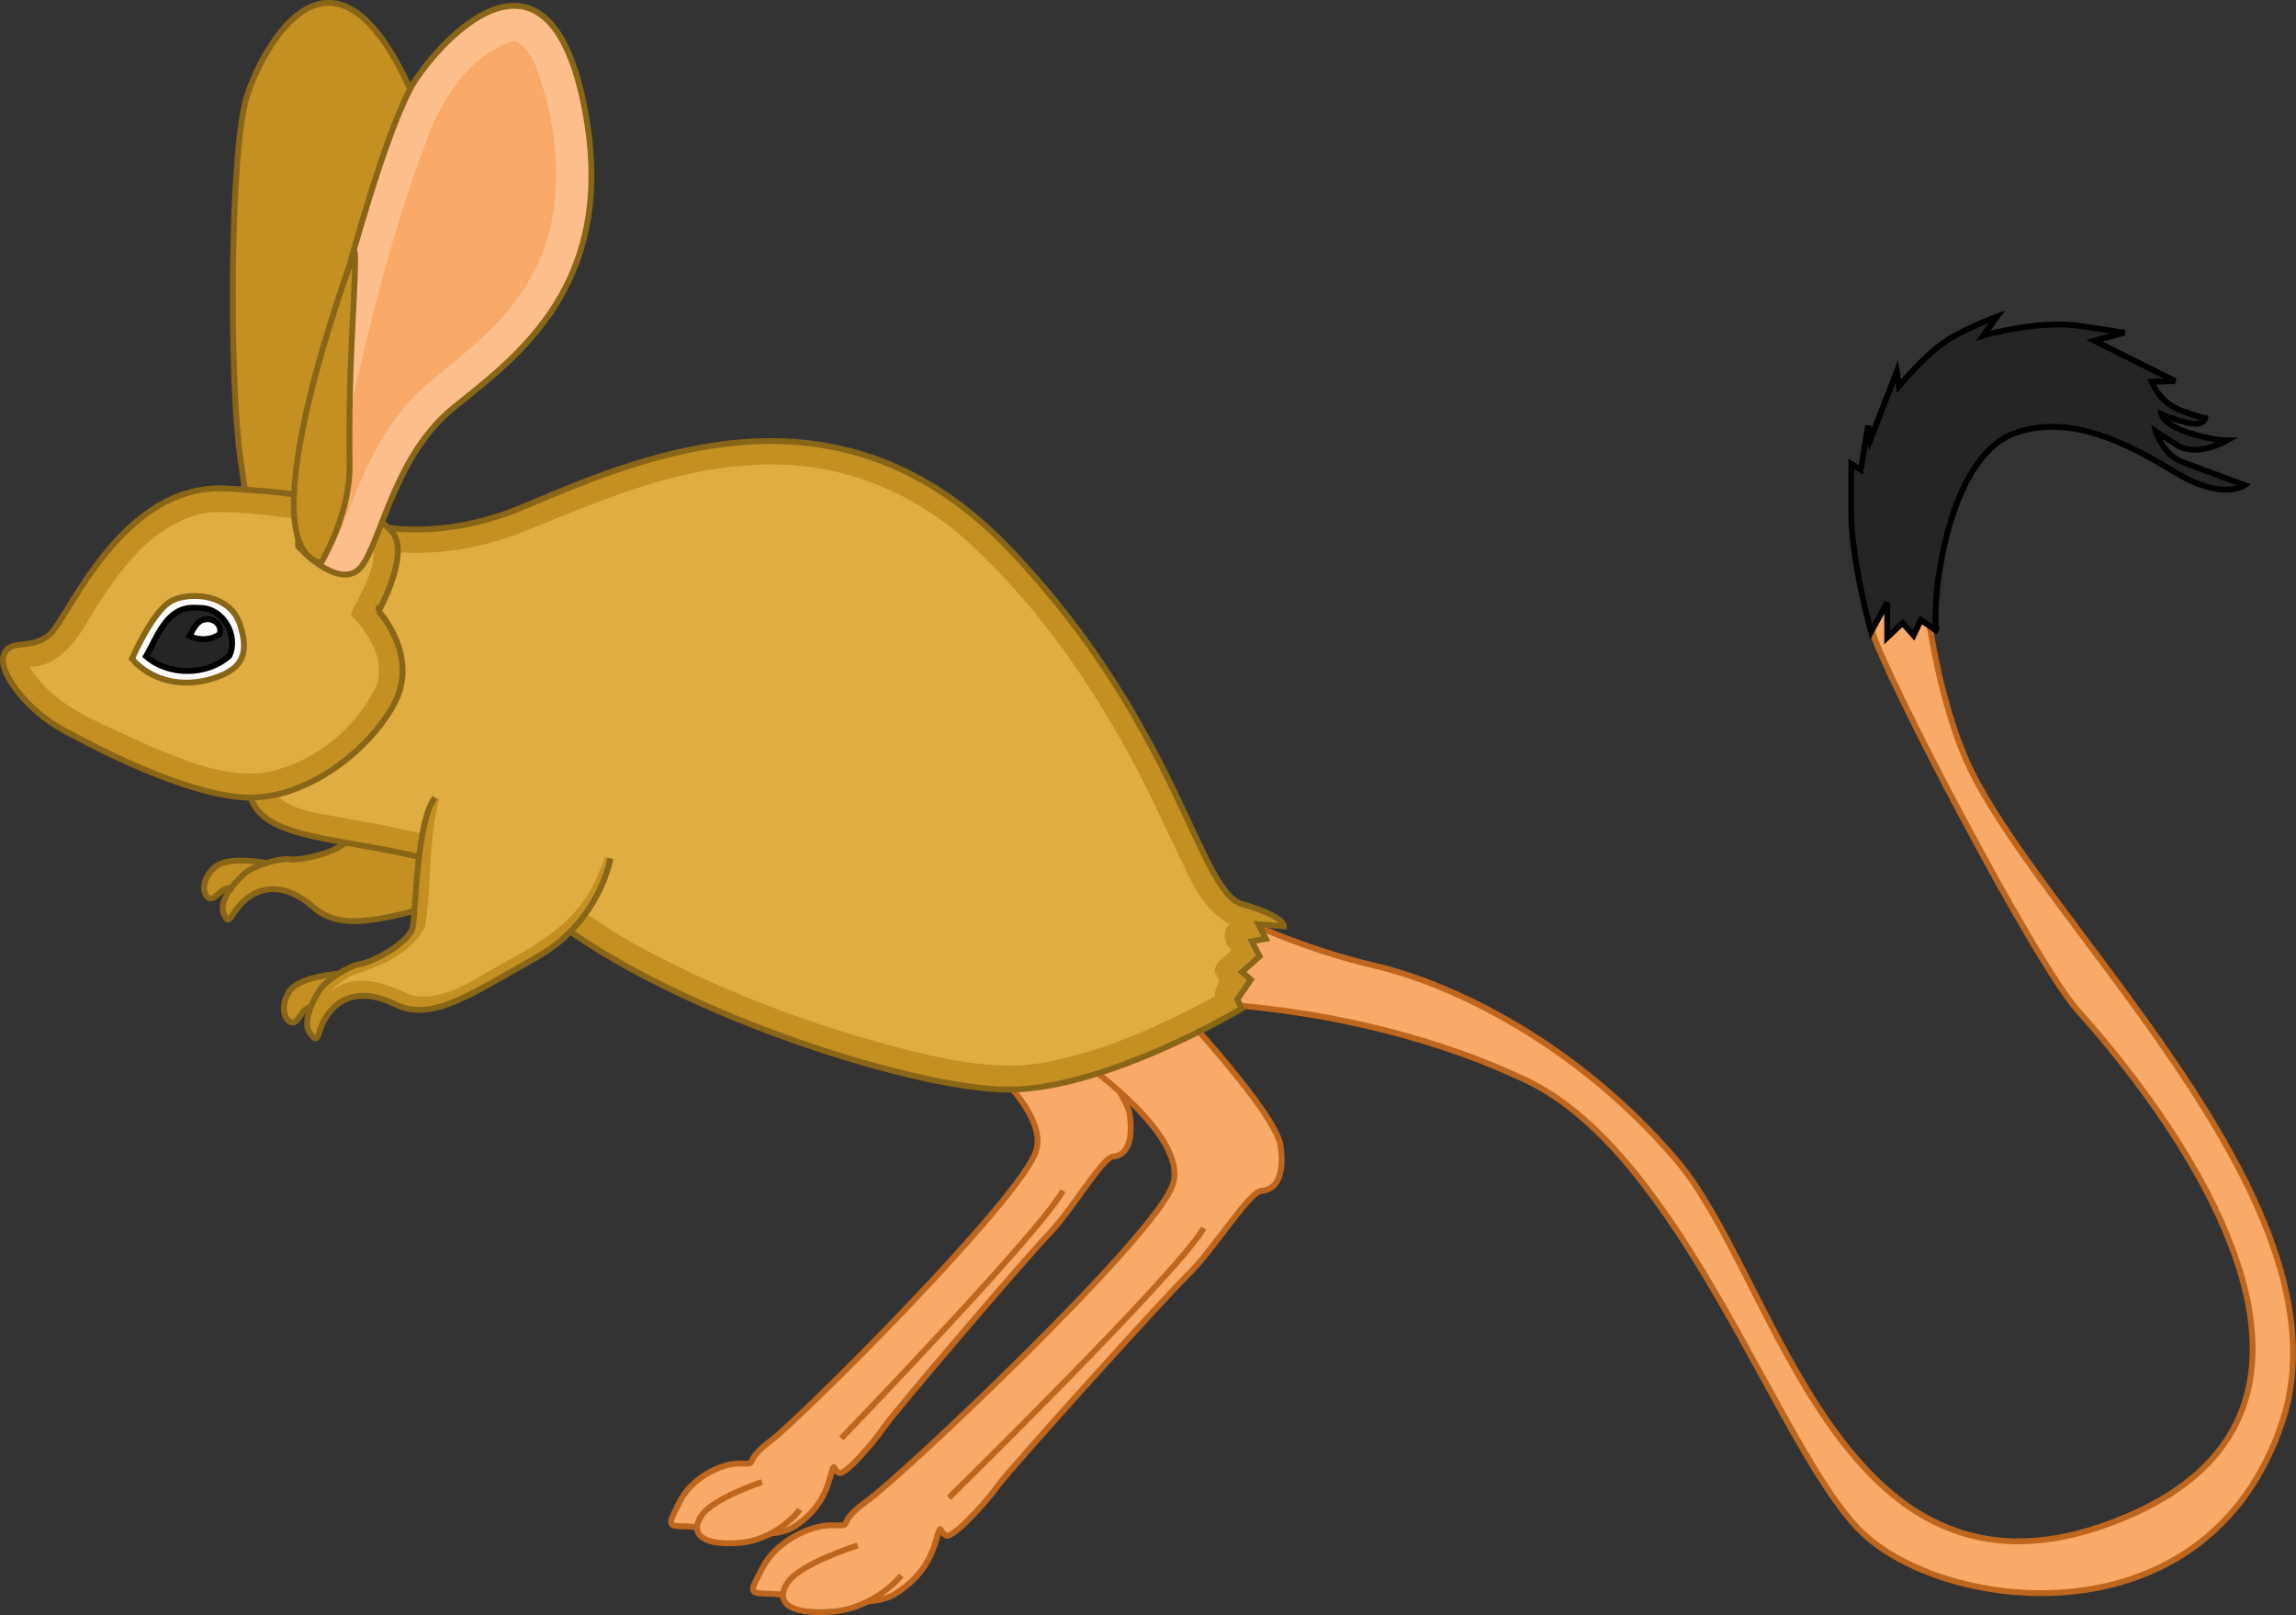 <?xml version="1.0" encoding="UTF-8" standalone="no"?>
<svg
   xmlns:dc="http://purl.org/dc/elements/1.1/"
   xmlns:cc="http://creativecommons.org/ns#"
   xmlns:rdf="http://www.w3.org/1999/02/22-rdf-syntax-ns#"
   xmlns:svg="http://www.w3.org/2000/svg"
   xmlns="http://www.w3.org/2000/svg"
   xmlns:sodipodi="http://sodipodi.sourceforge.net/DTD/sodipodi-0.dtd"
   xmlns:inkscape="http://www.inkscape.org/namespaces/inkscape"
   width="103.66mm"
   height="72.899mm"
   viewBox="0 0 103.66 72.899"
   version="1.1"
   id="svg26403"
   inkscape:version="1.0.1 (3bc2e813f5, 2020-09-07)"
   sodipodi:docname="Muad'dib heraldry.svg">
  <rect x="0" y="0" width="103.66" height="72.899" fill="#333333" stroke="none"/>
  <defs
     id="defs26397" />
  <sodipodi:namedview
     id="base"
     pagecolor="#ffffff"
     bordercolor="#666666"
     borderopacity="1.0"
     inkscape:pageopacity="0.0"
     inkscape:pageshadow="2"
     inkscape:zoom="0.33602431"
     inkscape:cx="195.89324"
     inkscape:cy="137.76279"
     inkscape:document-units="mm"
     inkscape:current-layer="layer1"
     inkscape:document-rotation="0"
     showgrid="false"
     inkscape:window-width="1366"
     inkscape:window-height="705"
     inkscape:window-x="-8"
     inkscape:window-y="-8"
     inkscape:window-maximized="1" />
  <g
     inkscape:label="Layer 1"
     inkscape:groupmode="layer"
     id="layer1"
     transform="translate(-54.003,-111.717)">
    <g
       id="g31354"
       transform="translate(-8.52,101.782)">
      <path
         style="fill:#c49021;fill-opacity:1;stroke:#896517;stroke-width:0.265px;stroke-linecap:butt;stroke-linejoin:miter;stroke-opacity:1"
         d="m 75.362,49.056 c 0,0 -2.419,-0.662 -3.183,0.053 -0.763,0.715 -0.39,1.603 0.016,1.325 0.406,-0.278 0.357,-0.45 0.958,-0.437 0.601,0.013 2.208,-0.941 2.208,-0.941 z"
         id="path19296" />
      <path
         style="fill:#c49021;fill-opacity:1;stroke:#896517;stroke-width:0.265px;stroke-linecap:butt;stroke-linejoin:miter;stroke-opacity:1"
         d="m 87.761,47.039 c 0,0 -1.181,2.641 -4.401,3.455 -3.22,0.814 -5.296,1.609 -6.685,0.389 -1.388,-1.22 -2.51,-0.868 -3.153,-0.268 -0.644,0.6 -0.622,1.194 -0.897,0.549 -0.276,-0.645 0.699,-1.608 1.008,-1.862 0.309,-0.254 1.485,-0.655 1.984,-0.583 0.499,0.072 2.425,-0.342 2.738,-1.025 0.313,-0.683 1.43,-4.629 2.469,-5.352"
         id="path19298" />
      <path
         style="fill:#f9aa68;fill-opacity:1;stroke:#be661d;stroke-width:0.265px;stroke-linecap:butt;stroke-linejoin:miter;stroke-opacity:1"
         d="m 105.394,56.518 c 0,0 4.544,3.218 3.912,5.343 -0.633,2.125 -10.613,12.066 -11.98,13.098 -1.366,1.032 -0.475,1.062 -1.366,1.032 -0.892,-0.03 -2.229,0.668 -2.761,1.745 -0.532,1.078 -0.59,1.078 0.345,1.093 0.935,0.015 3.725,0.759 4.861,0 1.136,-0.759 1.438,-1.624 1.625,-2.307 0.187,-0.683 0.101,-0.228 0.374,-0.106 0.273,0.121 1.568,-1.381 2.028,-2.064 0.46,-0.683 6.5,-7.756 7.478,-8.758 0.978,-1.002 2.387,-3.43 2.876,-3.461 0.489,-0.03 0.92,-0.486 0.748,-1.852 -0.173,-1.366 -4.113,-5.798 -4.113,-5.798 z"
         id="path19324" />
      <path
         style="fill:#f9aa68;fill-opacity:1;stroke:#be661d;stroke-width:0.265px;stroke-linecap:butt;stroke-linejoin:miter;stroke-opacity:1"
         d="m 96.927,76.827 c 0,0 -2.197,0.73 -2.725,1.503 -0.529,0.773 -0.081,1.374 1.668,1.245 1.749,-0.129 2.766,-1.503 2.766,-1.503"
         id="path19326" />
      <path
         style="fill:none;stroke:#be661d;stroke-width:0.265px;stroke-linecap:butt;stroke-linejoin:miter;stroke-opacity:1"
         d="m 100.504,74.853 c 0,0 8.974,-9.289 10.009,-11.171"
         id="path19328" />
      <path
         style="fill:#f9aa68;fill-opacity:1;stroke:#be661d;stroke-width:0.265px;stroke-linecap:butt;stroke-linejoin:miter;stroke-opacity:1"
         d="m 110.982,57.562 c 0,0 5.226,3.506 4.498,5.821 -0.728,2.315 -12.204,13.146 -13.775,14.271 -1.571,1.124 -0.546,1.158 -1.571,1.124 -1.025,-0.033 -2.563,0.728 -3.175,1.902 -0.612,1.174 -0.678,1.174 0.397,1.191 1.075,0.017 4.283,0.827 5.589,0 1.306,-0.827 1.654,-1.769 1.869,-2.514 0.215,-0.744 0.116,-0.248 0.43,-0.116 0.314,0.132 1.802,-1.505 2.332,-2.249 0.529,-0.744 7.474,-8.45 8.599,-9.542 1.124,-1.091 2.745,-3.737 3.307,-3.77 0.562,-0.033 1.058,-0.529 0.86,-2.017 -0.198,-1.488 -4.729,-6.317 -4.729,-6.317 z"
         id="path19311" />
      <path
         style="fill:#f9aa68;fill-opacity:1;stroke:#be661d;stroke-width:0.265px;stroke-linecap:butt;stroke-linejoin:miter;stroke-opacity:1"
         d="m 101.246,79.689 c 0,0 -2.526,0.795 -3.134,1.637 -0.608,0.842 -0.093,1.497 1.918,1.356 2.011,-0.14 3.181,-1.637 3.181,-1.637"
         id="path19315" />
      <path
         style="fill:none;stroke:#be661d;stroke-width:0.265px;stroke-linecap:butt;stroke-linejoin:miter;stroke-opacity:1"
         d="m 105.36,77.538 c 0,0 10.319,-10.12 11.509,-12.171"
         id="path19317" />
      <path
         style="fill:#f9aa68;fill-opacity:1;stroke:#be661d;stroke-width:0.265px;stroke-linecap:butt;stroke-linejoin:miter;stroke-opacity:1"
         d="m 118.324,51.311 c 0,0 2.877,1.422 6.284,2.216 3.407,0.794 9.062,3.44 13.626,8.797 4.564,5.358 7.435,21.569 20.345,16.05 12.909,-5.519 -0.046,-20.376 -2.245,-22.825 -1.966,-2.19 -8.817,-15.34 -9.298,-17.16 -1.147,-4.345 2.058,-7.016 2.058,-7.016 0,0 -0.095,7.189 2.058,12.535 2.859,7.099 17.773,20.112 14.406,30.215 -3.368,10.103 -15.248,8.606 -18.989,4.958 -3.742,-3.648 -8.045,-17.025 -15.154,-20.393 -7.109,-3.368 -14.593,-3.461 -14.593,-3.461 z"
         id="path19337"
         sodipodi:nodetypes="cssssscsssscc" />
      <path
         style="fill:#c49021;fill-opacity:1;stroke:#896517;stroke-width:0.265px;stroke-linecap:butt;stroke-linejoin:miter;stroke-opacity:1"
         d="m 76.597,32.683 c 0,0 3.929,2.526 9.635,0.094 5.706,-2.432 14.312,-5.987 21.889,1.964 7.577,7.951 8.513,15.435 10.477,15.996 1.964,0.561 1.894,1.006 1.894,1.006 l -1.146,-0.093 0.327,0.655 -0.631,0.117 0.351,0.678 -0.795,0.702 0.398,0.351 -0.608,0.889 0.187,0.421 c 0,0 -6.338,3.789 -10.781,3.648 -4.443,-0.14 -15.107,-3.601 -20.439,-7.811 -5.332,-4.21 -12.621,-2.501 -13.513,-5.378 -0.893,-2.877 -0.011,-12.848 2.756,-13.237 z"
         id="path19260" />
      <path
         style="fill:#c49021;fill-opacity:1;stroke:#896517;stroke-width:0.265px;stroke-linecap:butt;stroke-linejoin:miter;stroke-opacity:1"
         d="m 74.008,34.317 c 0,0 1.848,1.21 2.611,0.377 0.763,-0.833 0.128,-4.882 2.161,-7.671 2.033,-2.79 5.347,-6.821 2.009,-13.6 -3.338,-6.78 -6.297,-1.587 -7.097,0.782 -0.8,2.369 -0.824,12.834 -0.323,16.38 0.501,3.546 0.64,3.733 0.64,3.733 z"
         id="path19284" />
      <path
         id="path19307"
         style="fill:#dfad42;fill-opacity:1;stroke:none;stroke-width:0.265px;stroke-linecap:butt;stroke-linejoin:miter;stroke-opacity:1"
         d="m 96.513,30.924 c -3.643,0.183 -6.971,1.638 -10.284,2.976 -3.043,1.265 -6.642,1.383 -9.653,-0.037 -1.025,1.014 -1.211,2.553 -1.538,3.894 -0.453,2.412 -0.605,4.819 -0.326,7.277 0.054,1.048 1.163,1.378 2.01,1.582 3.494,0.653 7.164,1.125 10.22,3.089 1.515,1.05 2.969,2.2 4.619,3.046 4.076,2.193 8.477,3.774 12.979,4.826 1.872,0.413 3.902,0.664 5.716,0.195 2.509,-0.551 4.863,-1.664 7.117,-2.861 -0.059,-0.499 0.42,-0.549 0.006,-1.07 -0.073,-0.519 0.507,-0.694 0.727,-1.037 -0.322,-0.299 -0.429,-0.86 -0.06,-1.164 -1.518,-0.784 -1.971,-2.588 -2.735,-3.984 -2.185,-4.827 -5.009,-9.457 -8.906,-13.096 -1.903,-1.827 -4.471,-3.113 -6.996,-3.5 -0.918,-0.141 -1.915,-0.202 -2.896,-0.137 z" />
      <path
         style="fill:#c49021;fill-opacity:1;stroke:#896517;stroke-width:0.265px;stroke-linecap:butt;stroke-linejoin:miter;stroke-opacity:1"
         d="m 79.614,37.524 c 0,0 1.894,2.035 0.678,4.233 -1.216,2.198 -4.163,4.397 -6.876,4.163 -2.713,-0.234 -6.408,-2.152 -8.045,-3.04 -1.637,-0.889 -2.993,-2.666 -2.666,-3.414 0.327,-0.748 1.263,-0.14 2.105,-0.935 0.842,-0.795 3.227,-6.782 7.905,-6.548 4.677,0.234 6.595,0.935 7.484,1.918 0.889,0.982 -0.585,3.625 -0.585,3.625 z"
         id="path19262" />
      <path
         id="path19286"
         style="fill:#dfad42;fill-opacity:1;stroke:none;stroke-width:0.265px;stroke-linecap:butt;stroke-linejoin:miter;stroke-opacity:1"
         d="m 71.995,33.059 c -2.537,0.361 -4.113,2.662 -5.371,4.67 -0.582,1.062 -1.413,2.277 -2.76,2.311 1.104,1.856 3.303,2.54 5.137,3.442 1.676,0.703 3.36,1.47 5.25,1.355 2.292,-0.333 4.367,-1.954 5.31,-4.06 0.313,-1.174 -0.429,-2.289 -1.207,-3.096 0.417,-0.99 1.177,-1.966 1.014,-3.096 -1.358,-1.179 -3.288,-1.179 -4.979,-1.42 -0.795,-0.076 -1.595,-0.144 -2.395,-0.105 z" />
      <path
         style="fill:#fcbf8c;fill-opacity:1;stroke:#896517;stroke-width:0.265px;stroke-linecap:butt;stroke-linejoin:miter;stroke-opacity:1"
         d="m 75.989,34.601 c 0,0 1.59,1.777 2.619,1.123 1.029,-0.655 1.497,-5.051 4.397,-7.39 2.9,-2.339 7.484,-5.613 5.893,-13.611 -1.59,-7.998 -6.127,-3.414 -7.624,-1.169 -1.497,2.245 -4.443,13.143 -4.911,16.978 -0.468,3.835 -0.374,4.069 -0.374,4.069 z"
         id="path19264" />
      <path
         style="fill:#ffffff;stroke:#896517;stroke-width:0.265px;stroke-linecap:butt;stroke-linejoin:miter;stroke-opacity:1"
         d="m 68.483,39.669 c 0,0 0.959,-2.249 1.852,-2.646 0.893,-0.397 2.596,-0.232 3.026,1.108 0.43,1.339 0.099,2.034 -1.29,2.447 -1.389,0.413 -2.762,0.05 -3.588,-0.909 z"
         id="path19268" />
      <path
         id="path19270"
         style="fill:#252525;fill-opacity:1;stroke:#000000;stroke-width:0.265px;stroke-linecap:butt;stroke-linejoin:miter;stroke-opacity:1"
         d="m 71.148,37.369 c -1.141,0.063 -1.541,1.348 -2.031,2.188 1.02,0.898 2.758,0.882 3.76,-0.018 0.429,-0.91 -0.277,-2.176 -1.336,-2.164 -0.131,-0.011 -0.261,-0.015 -0.393,-0.006 z" />
      <path
         id="path19274"
         style="fill:#ffffff;fill-opacity:1;stroke:#000000;stroke-width:0.265px;stroke-linecap:butt;stroke-linejoin:miter;stroke-opacity:1"
         d="m 71.798,37.893 c -0.395,0.036 -0.558,0.462 -0.713,0.746 0.421,0.218 0.984,0.193 1.363,-0.093 0.111,-0.38 -0.255,-0.731 -0.649,-0.653 z" />
      <path
         id="path19279"
         style="fill:#f9aa68;fill-opacity:1;stroke:none;stroke-width:0.265px;stroke-linecap:butt;stroke-linejoin:miter;stroke-opacity:1"
         d="m 85.661,11.799 c -2.022,0.659 -3.241,2.688 -3.91,4.555 -1.426,3.74 -2.398,7.637 -3.292,11.533 -0.413,1.991 -0.725,4.053 -0.85,6.036 0.365,0.341 0.441,-0.669 0.66,-0.918 0.804,-2.161 1.829,-4.34 3.66,-5.825 1.638,-1.378 3.433,-2.675 4.48,-4.598 1.51,-2.454 1.428,-5.529 0.774,-8.239 -0.319,-0.876 -0.464,-2.019 -1.332,-2.523 l -0.098,-0.021 z" />
      <path
         style="fill:#c49021;fill-opacity:1;stroke:#896517;stroke-width:0.265px;stroke-linecap:butt;stroke-linejoin:miter;stroke-opacity:1"
         d="m 77.016,35.337 c 0,0 1.323,-2.15 1.29,-4.432 -0.033,-2.282 0.033,-4.498 0.165,-6.978 0.132,-2.48 0.066,-2.646 0.066,-2.646 0,0 -4.994,13.262 -1.521,14.056 z"
         id="path19277" />
      <path
         style="fill:#c49021;fill-opacity:1;stroke:#896517;stroke-width:0.265px;stroke-linecap:butt;stroke-linejoin:miter;stroke-opacity:1"
         d="m 78.626,53.84 c 0,0 -2.508,-0.014 -3.061,0.875 -0.552,0.889 0.038,1.649 0.358,1.276 0.32,-0.374 0.228,-0.528 0.812,-0.67 0.584,-0.143 1.89,-1.48 1.89,-1.48 z"
         id="path19290" />
      <path
         style="fill:#c49021;fill-opacity:1;stroke:#896517;stroke-width:0.265px;stroke-linecap:butt;stroke-linejoin:miter;stroke-opacity:1"
         d="m 90.08,48.683 c 0,0 -0.457,2.856 -3.356,4.476 -2.899,1.62 -4.7,2.925 -6.356,2.106 -1.657,-0.819 -2.649,-0.189 -3.115,0.557 -0.466,0.747 -0.292,1.314 -0.725,0.762 -0.433,-0.552 0.259,-1.734 0.491,-2.059 0.232,-0.325 1.265,-1.017 1.765,-1.076 0.5,-0.06 2.254,-0.958 2.38,-1.699 0.126,-0.741 0.184,-4.841 1,-5.809"
         id="path19266" />
      <path
         id="path19304"
         style="fill:#dfad42;fill-opacity:1;stroke:none;stroke-width:0.265px;stroke-linecap:butt;stroke-linejoin:miter;stroke-opacity:1"
         d="m 82.429,45.753 c -0.595,1.927 -0.397,4.022 -0.713,6.001 -0.648,1.256 -2.029,1.798 -3.263,2.188 -0.327,0.138 -0.95,0.623 -0.96,0.699 1.068,-0.808 2.466,-0.356 3.566,0.21 1.601,0.344 2.982,-0.821 4.318,-1.517 1.607,-0.862 3.259,-1.907 4.046,-3.701 0.112,-0.422 0.783,-1.221 0.024,-1.278 -2.332,-0.884 -4.664,-1.768 -6.996,-2.652 z" />
      <path
         style="fill:#252525;fill-opacity:1;stroke:#000000;stroke-width:0.265px;stroke-linecap:butt;stroke-linejoin:miter;stroke-opacity:1"
         d="m 146.999,38.446 c 0,0 -0.893,-3.142 -0.893,-5.358 v -2.216 l 0.43,0.265 0.331,-1.984 0.099,0.628 1.191,-3.076 0.099,0.661 c 0,0 1.257,-1.521 2.249,-2.117 0.992,-0.595 2.183,-1.025 2.183,-1.025 l -0.628,0.86 c 0,0 2.48,-0.728 4.432,-0.43 l 1.951,0.298 -1.356,0.364 1.918,0.959 1.72,0.86 -1.058,0.033 c 0,0 0.331,0.91 1.273,1.273 0.943,0.364 1.141,0.364 1.141,0.364 0,0 -0.05,0.38 -0.761,0.215 -0.711,-0.165 -1.207,-0.38 -1.207,-0.38 0,0 0.083,0.446 1.174,0.81 1.091,0.364 1.786,0.364 1.786,0.364 0,0 -1.356,0.794 -2.282,0.198 l -0.926,-0.595 c 0,0 0.298,1.025 1.158,1.356 0.86,0.331 2.844,1.058 2.844,1.058 0,0 -0.992,0.728 -3.109,-0.562 -2.117,-1.29 -4.691,-2.644 -7.177,-1.819 -3.479,1.155 -3.926,8.848 -3.572,8.996 l -0.761,-0.529 -0.331,0.695 -0.496,-0.562 -0.695,0.661 v -1.587 z"
         id="path19339"
         sodipodi:nodetypes="csccccccsccscccccscscscscscssccccccc" />
    </g>
  </g>
</svg>
